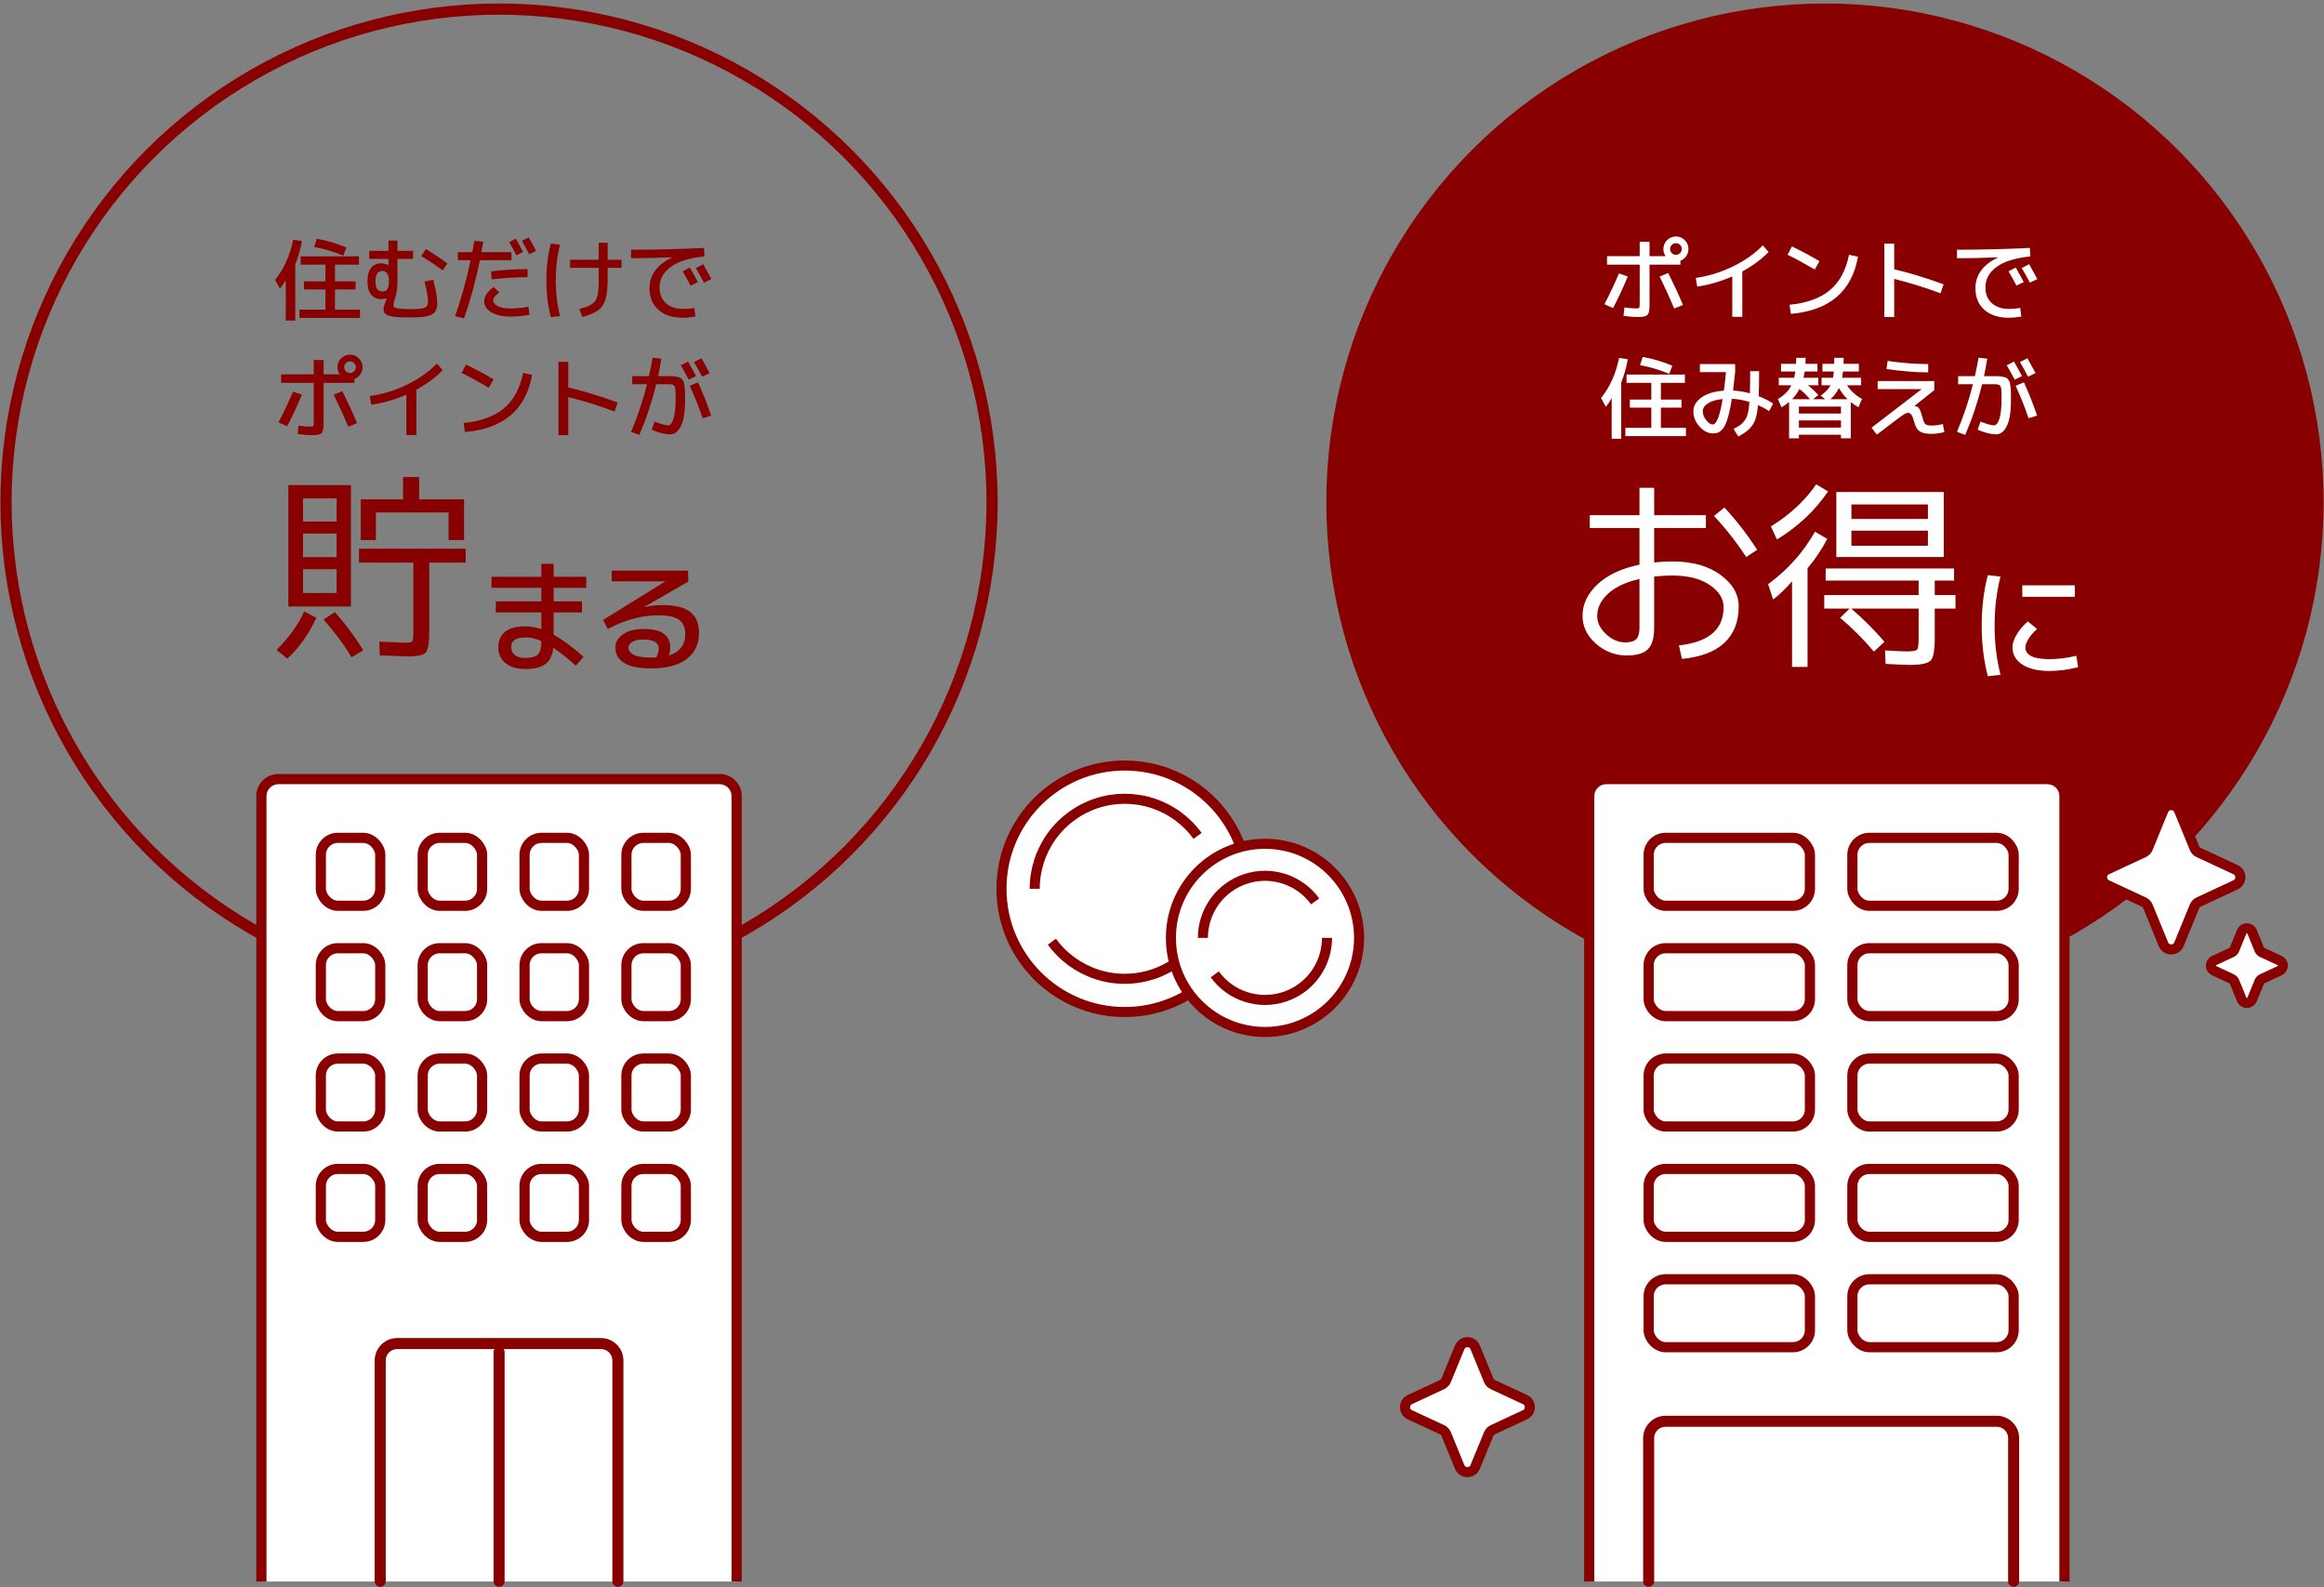 <svg width="413" height="282" viewBox="0 0 413 282" fill="none" xmlns="http://www.w3.org/2000/svg">
<rect x="0" y="0" width="413" height="282" fill="#808080" stroke="none"/>
<circle cx="88.685" cy="89.234" r="87.617" stroke="#880000" stroke-width="1.987"/>
<path d="M52.471 46.998V56.966H50.786V49.748C50.383 50.437 50.039 50.951 49.753 51.291L48.894 49.733C50.463 47.782 51.533 45.403 52.105 42.595L53.648 42.833C53.383 44.327 52.99 45.716 52.471 46.998ZM55.825 43.882L56.302 42.42C57.998 42.716 59.752 43.236 61.565 43.978L61.008 45.424C59.376 44.735 57.648 44.221 55.825 43.882ZM59.53 55.026H63.981V56.489H53.218V55.026H57.829V51.434H54.013V50.003H57.829V47.03H53.425V45.551H63.79V47.03H59.53V50.003H63.186V51.434H59.53V55.026ZM69.036 45.997H65.618V44.566H69.036V42.738H70.626V44.566H73.408V45.997H70.626V50.209C70.626 51.184 70.462 52.186 70.133 53.214C69.985 53.68 69.911 53.988 69.911 54.136C69.911 54.348 69.958 54.502 70.054 54.597C70.16 54.693 70.435 54.772 70.88 54.836C71.336 54.899 72.046 54.931 73.011 54.931C74.293 54.931 75.12 54.846 75.491 54.677C75.872 54.496 76.063 54.136 76.063 53.596C76.063 52.875 75.856 51.688 75.443 50.035L76.985 49.701C77.462 51.502 77.701 52.907 77.701 53.914C77.701 54.889 77.383 55.546 76.747 55.885C76.121 56.235 74.876 56.41 73.011 56.41C71.654 56.41 70.631 56.362 69.942 56.266C69.254 56.171 68.782 56.017 68.528 55.805C68.284 55.604 68.162 55.302 68.162 54.899C68.162 54.645 68.252 54.295 68.432 53.85C68.549 53.564 68.639 53.288 68.703 53.023L68.687 53.007C68.337 53.103 68.003 53.151 67.685 53.151C66.964 53.151 66.387 52.88 65.952 52.34C65.518 51.799 65.3 51.01 65.3 49.971C65.3 48.954 65.512 48.169 65.936 47.618C66.371 47.067 66.954 46.791 67.685 46.791C68.151 46.791 68.591 46.903 69.005 47.125L69.036 47.109V45.997ZM74.871 45.504L75.681 44.264C76.975 45.038 78.246 45.885 79.497 46.807L78.686 48.047C77.478 47.157 76.206 46.309 74.871 45.504ZM67.033 48.588C66.832 48.874 66.731 49.335 66.731 49.971C66.731 50.607 66.832 51.073 67.033 51.37C67.245 51.656 67.569 51.799 68.003 51.799C68.385 51.799 68.665 51.656 68.846 51.37C69.026 51.084 69.116 50.617 69.116 49.971C69.116 49.377 69.015 48.927 68.814 48.62C68.623 48.302 68.353 48.143 68.003 48.143C67.569 48.143 67.245 48.291 67.033 48.588ZM90.498 43.024L91.674 42.42C92.12 43.183 92.543 43.967 92.946 44.773L91.77 45.361C91.388 44.619 90.964 43.84 90.498 43.024ZM92.755 42.785L93.964 42.181C94.462 43.04 94.896 43.84 95.267 44.582L94.059 45.17C93.741 44.566 93.307 43.771 92.755 42.785ZM93.757 49.256C91.574 49.256 89.444 49.388 87.366 49.653L87.271 48.222C89.38 47.957 91.542 47.825 93.757 47.825V49.256ZM87.716 51.004L88.749 51.958C88.315 52.297 88.018 52.568 87.859 52.769C87.711 52.97 87.636 53.161 87.636 53.341C87.636 53.776 87.917 54.131 88.479 54.406C89.041 54.682 89.793 54.82 90.737 54.82C91.722 54.82 92.777 54.714 93.9 54.502L94.091 55.933C92.967 56.145 91.849 56.251 90.737 56.251C89.316 56.251 88.177 55.996 87.319 55.487C86.471 54.968 86.047 54.306 86.047 53.5C86.047 52.684 86.603 51.852 87.716 51.004ZM81.357 46.235V44.804H83.932C84.102 43.914 84.224 43.246 84.298 42.801L85.888 42.944C85.856 43.124 85.819 43.321 85.776 43.532C85.745 43.734 85.702 43.962 85.649 44.216C85.607 44.471 85.575 44.666 85.554 44.804H90.895V46.235H85.284C84.563 49.807 83.625 53.246 82.47 56.553L80.88 56.187C81.993 52.997 82.915 49.68 83.646 46.235H81.357ZM101.308 46.156H106.396V43.135H107.985V46.156H110.449V47.586H107.985V49.733C107.985 51.237 107.853 52.403 107.588 53.23C107.334 54.057 106.894 54.698 106.268 55.154C105.643 55.609 104.71 56.002 103.47 56.33L102.962 54.899C103.502 54.751 103.931 54.618 104.249 54.502C104.567 54.385 104.869 54.232 105.156 54.041C105.442 53.85 105.654 53.654 105.791 53.453C105.929 53.241 106.051 52.955 106.157 52.594C106.263 52.234 106.327 51.836 106.348 51.402C106.38 50.967 106.396 50.411 106.396 49.733V47.586H101.308V46.156ZM99.528 43.469C99.019 45.43 98.765 47.544 98.765 49.812C98.765 52.08 99.019 54.194 99.528 56.155L97.89 56.346C97.361 54.332 97.096 52.154 97.096 49.812C97.096 47.47 97.361 45.292 97.89 43.278L99.528 43.469ZM121.307 48.206L122.595 47.539C123.231 48.662 123.703 49.526 124.01 50.13L122.722 50.75C122.235 49.828 121.763 48.98 121.307 48.206ZM123.66 47.634L124.98 46.95C125.52 47.904 126.003 48.784 126.426 49.59L125.107 50.225C124.662 49.377 124.18 48.514 123.66 47.634ZM115.425 51.211C115.425 50.045 115.765 48.996 116.443 48.063C117.132 47.131 118.133 46.362 119.447 45.758V45.726C117.01 45.832 114.577 45.885 112.15 45.885V44.375C116.39 44.375 120.709 44.269 125.107 44.057L125.186 45.567C122.526 45.832 120.528 46.452 119.193 47.427C117.868 48.403 117.206 49.611 117.206 51.052C117.206 52.26 117.587 53.203 118.351 53.882C119.124 54.56 120.147 54.899 121.419 54.899C122.012 54.899 122.669 54.841 123.39 54.724L123.581 56.251C122.786 56.388 122.039 56.457 121.339 56.457C119.527 56.457 118.086 55.991 117.015 55.058C115.955 54.115 115.425 52.833 115.425 51.211ZM57.511 68.03V75.184C57.511 76.117 57.389 76.705 57.145 76.948C56.912 77.203 56.345 77.33 55.444 77.33C54.702 77.33 53.849 77.261 52.884 77.123L53.059 75.629C53.875 75.746 54.548 75.804 55.078 75.804C55.417 75.804 55.614 75.767 55.666 75.693C55.73 75.618 55.762 75.375 55.762 74.961V68.03H49.959V66.52H55.762V63.976H57.511V66.52H60.372C60.107 66.138 59.975 65.714 59.975 65.248C59.975 64.633 60.192 64.109 60.627 63.674C61.061 63.239 61.586 63.022 62.2 63.022C62.815 63.022 63.34 63.239 63.774 63.674C64.209 64.109 64.426 64.633 64.426 65.248C64.426 65.714 64.294 66.138 64.029 66.52C63.764 66.901 63.419 67.171 62.995 67.331V68.03H57.511ZM52.074 69.588L53.648 70.128C52.863 72.036 51.989 73.907 51.024 75.74L49.498 75.057C50.441 73.244 51.3 71.421 52.074 69.588ZM59.307 70.144L60.833 69.508C61.787 71.416 62.661 73.308 63.456 75.184L61.898 75.82C61.061 73.838 60.197 71.946 59.307 70.144ZM62.932 65.979C63.133 65.778 63.234 65.534 63.234 65.248C63.234 64.962 63.133 64.718 62.932 64.517C62.73 64.315 62.487 64.215 62.2 64.215C61.914 64.215 61.67 64.315 61.469 64.517C61.268 64.718 61.167 64.962 61.167 65.248C61.167 65.534 61.268 65.778 61.469 65.979C61.67 66.181 61.914 66.281 62.2 66.281C62.487 66.281 62.73 66.181 62.932 65.979ZM65.73 70.383C67.987 70.065 70.186 69.387 72.327 68.348C74.479 67.299 76.249 66.048 77.637 64.596L78.67 65.772C77.441 67.044 75.883 68.2 73.996 69.238V77.298H72.216V70.113C70.149 71.024 68.072 71.628 65.984 71.925L65.73 70.383ZM82.04 66.265L82.82 64.787C84.611 65.656 86.243 66.53 87.716 67.41L86.873 68.888C85.103 67.85 83.493 66.975 82.04 66.265ZM92.962 66.265L94.552 66.615C93.471 72.783 89.496 76.169 82.629 76.774L82.39 75.152C85.474 74.855 87.87 73.986 89.576 72.545C91.293 71.103 92.422 69.01 92.962 66.265ZM99.242 64.294H100.99V68.841C103.863 69.53 106.788 70.425 109.766 71.527L109.225 73.117C106.438 72.079 103.693 71.225 100.99 70.558V77.33H99.242V64.294ZM120.989 64.914L122.277 64.246C122.913 65.37 123.385 66.234 123.692 66.838L122.404 67.458C121.917 66.536 121.445 65.688 120.989 64.914ZM123.342 64.342L124.662 63.658C125.202 64.612 125.685 65.492 126.109 66.297L124.789 66.933C124.344 66.085 123.862 65.221 123.342 64.342ZM115.982 63.563L117.524 63.738C117.365 64.766 117.174 65.799 116.952 66.838H118.16C118.679 66.838 119.066 66.838 119.32 66.838C119.585 66.838 119.871 66.87 120.179 66.933C120.497 66.986 120.714 67.039 120.831 67.092C120.958 67.134 121.095 67.251 121.244 67.442C121.403 67.622 121.498 67.786 121.53 67.935C121.572 68.083 121.615 68.348 121.657 68.73C121.71 69.111 121.737 69.461 121.737 69.779C121.737 70.097 121.737 70.574 121.737 71.21C121.737 73.213 121.493 74.707 121.005 75.693C120.528 76.678 119.898 77.171 119.114 77.171C118.181 77.171 117.084 76.901 115.823 76.36L116.332 74.914C117.444 75.359 118.266 75.581 118.796 75.581C118.944 75.581 119.092 75.491 119.241 75.311C119.389 75.131 119.527 74.861 119.654 74.5C119.781 74.14 119.882 73.658 119.956 73.054C120.03 72.439 120.067 71.745 120.067 70.971C120.067 70.547 120.067 70.245 120.067 70.065C120.067 69.885 120.057 69.667 120.036 69.413C120.014 69.159 119.999 68.994 119.988 68.92C119.977 68.846 119.935 68.745 119.861 68.618C119.787 68.491 119.728 68.422 119.686 68.412C119.644 68.39 119.543 68.364 119.384 68.332C119.235 68.29 119.108 68.268 119.002 68.268C118.896 68.268 118.721 68.268 118.478 68.268H116.618C115.865 71.353 114.864 74.357 113.613 77.282L112.15 76.726C113.327 73.96 114.27 71.141 114.98 68.268H112.357V66.838H115.33C115.606 65.608 115.823 64.517 115.982 63.563ZM126.379 73.849L124.868 74.325C124.264 72.502 123.501 70.579 122.579 68.555L124.042 67.935C124.974 69.991 125.753 71.962 126.379 73.849Z" fill="#880000"/>
<path d="M53.853 107.768H51.242V86.199H62.366V107.768H53.853ZM53.853 101.15V105.371H59.826V101.15H53.853ZM53.853 94.819V99.004H59.826V94.819H53.853ZM53.853 92.673H59.826V88.559H53.853V92.673ZM49.131 115.494C51.278 113.395 52.923 111.118 54.068 108.662L56.214 109.771C54.878 112.68 53.161 115.1 51.063 117.032L49.131 115.494ZM57.501 110.093L59.504 108.769C61.46 110.963 63.141 113.228 64.548 115.565L62.473 116.782C61.186 114.612 59.528 112.382 57.501 110.093ZM79.714 95.964V91.063H66.801V95.964H64.119V88.738H71.63V84.768H74.492V88.738H82.468V95.964H79.714ZM73.454 99.97H63.797V97.502H82.755V99.97H76.28V112.132C76.28 114.182 76.078 115.446 75.672 115.923C75.267 116.4 74.218 116.639 72.525 116.639C72.191 116.639 70.51 116.579 67.481 116.46L67.409 114.027C70.152 114.147 71.714 114.206 72.095 114.206C72.787 114.206 73.18 114.123 73.276 113.956C73.395 113.765 73.454 113.157 73.454 112.132V99.97Z" fill="#880000"/>
<path d="M87.35 102.488H96.203V100.192H98.389V102.488H104.181V104.455H98.389V106.859H103.416V108.827H98.389V112.805C99.977 113.665 101.748 114.969 103.7 116.718L102.323 118.292C100.895 116.995 99.562 115.931 98.323 115.1C98.177 116.441 97.711 117.403 96.924 117.986C96.137 118.583 94.949 118.882 93.361 118.882C91.875 118.882 90.701 118.532 89.842 117.833C88.982 117.133 88.552 116.171 88.552 114.947C88.552 113.883 88.931 113.009 89.689 112.324C90.461 111.639 91.685 111.297 93.361 111.297C94.294 111.297 95.241 111.464 96.203 111.8V108.827H88.115V106.859H96.203V104.455H87.35V102.488ZM96.203 113.898C95.226 113.475 94.352 113.264 93.58 113.264C92.618 113.264 91.918 113.403 91.481 113.679C91.058 113.956 90.847 114.379 90.847 114.947C90.847 115.574 91.066 116.062 91.503 116.412C91.94 116.747 92.559 116.915 93.361 116.915C94.454 116.915 95.197 116.711 95.591 116.303C95.999 115.88 96.203 115.1 96.203 113.964V113.898ZM118.849 116.477C120.801 115.88 121.778 114.605 121.778 112.652C121.778 111.501 121.414 110.663 120.685 110.138C119.956 109.599 118.732 109.33 117.013 109.33C114.083 109.33 111.081 110.138 108.007 111.756L107.176 110.16L118.193 103.34V103.296H108.706V101.395H122.259L122.324 103.34L114.499 107.843L114.521 107.865C115.672 107.632 116.765 107.515 117.799 107.515C120 107.515 121.618 107.923 122.652 108.739C123.701 109.555 124.226 110.772 124.226 112.39C124.226 114.43 123.49 116.004 122.018 117.111C120.546 118.219 118.441 118.773 115.701 118.773C113.588 118.773 112 118.452 110.936 117.811C109.886 117.17 109.362 116.252 109.362 115.057C109.362 114.139 109.799 113.366 110.673 112.74C111.548 112.098 112.786 111.778 114.389 111.778C116.065 111.778 117.268 112.062 117.996 112.63C118.739 113.184 119.111 113.993 119.111 115.057C119.111 115.494 119.024 115.967 118.849 116.477ZM116.619 116.827C116.925 116.23 117.078 115.712 117.078 115.275C117.078 114.182 116.153 113.636 114.302 113.636C113.471 113.636 112.823 113.781 112.357 114.073C111.905 114.35 111.679 114.678 111.679 115.057C111.679 115.596 112 116.033 112.641 116.368C113.297 116.689 114.317 116.849 115.701 116.849C116.124 116.849 116.43 116.842 116.619 116.827Z" fill="#880000"/>
<path d="M46.453 141.456C46.453 139.79 47.804 138.439 49.47 138.439H127.892C129.558 138.439 130.909 139.79 130.909 141.456V281.032H46.453V141.456Z" fill="white"/>
<path d="M45.548 141.456C45.548 139.29 47.304 137.534 49.47 137.534H127.892C130.058 137.534 131.814 139.29 131.814 141.456H130.004C130.004 140.29 129.058 139.345 127.892 139.345H49.47C48.304 139.345 47.358 140.29 47.358 141.456H45.548ZM130.909 281.032H46.453H130.909ZM45.548 281.032V141.456C45.548 139.29 47.304 137.534 49.47 137.534V139.345C48.304 139.345 47.358 140.29 47.358 141.456V281.032H45.548ZM127.892 137.534C130.058 137.534 131.814 139.29 131.814 141.456V281.032H130.004V141.456C130.004 140.29 129.058 139.345 127.892 139.345V137.534Z" fill="#880000"/>
<rect x="57.016" y="148.881" width="10.559" height="12.067" rx="3.017" stroke="#880000" stroke-width="1.81" stroke-linecap="round" stroke-linejoin="round"/>
<rect x="75.117" y="148.881" width="10.559" height="12.067" rx="3.017" stroke="#880000" stroke-width="1.81" stroke-linecap="round" stroke-linejoin="round"/>
<rect x="93.219" y="148.881" width="10.559" height="12.067" rx="3.017" stroke="#880000" stroke-width="1.81" stroke-linecap="round" stroke-linejoin="round"/>
<rect x="111.32" y="148.881" width="10.559" height="12.067" rx="3.017" stroke="#880000" stroke-width="1.81" stroke-linecap="round" stroke-linejoin="round"/>
<rect x="57.016" y="168.49" width="10.559" height="12.067" rx="3.017" stroke="#880000" stroke-width="1.81" stroke-linecap="round" stroke-linejoin="round"/>
<rect x="75.117" y="168.49" width="10.559" height="12.067" rx="3.017" stroke="#880000" stroke-width="1.81" stroke-linecap="round" stroke-linejoin="round"/>
<rect x="93.219" y="168.49" width="10.559" height="12.067" rx="3.017" stroke="#880000" stroke-width="1.81" stroke-linecap="round" stroke-linejoin="round"/>
<rect x="111.32" y="168.49" width="10.559" height="12.067" rx="3.017" stroke="#880000" stroke-width="1.81" stroke-linecap="round" stroke-linejoin="round"/>
<rect x="57.016" y="188.1" width="10.559" height="12.067" rx="3.017" stroke="#880000" stroke-width="1.81" stroke-linecap="round" stroke-linejoin="round"/>
<rect x="75.117" y="188.1" width="10.559" height="12.067" rx="3.017" stroke="#880000" stroke-width="1.81" stroke-linecap="round" stroke-linejoin="round"/>
<rect x="93.219" y="188.1" width="10.559" height="12.067" rx="3.017" stroke="#880000" stroke-width="1.81" stroke-linecap="round" stroke-linejoin="round"/>
<rect x="111.32" y="188.1" width="10.559" height="12.067" rx="3.017" stroke="#880000" stroke-width="1.81" stroke-linecap="round" stroke-linejoin="round"/>
<rect x="57.016" y="207.709" width="10.559" height="12.067" rx="3.017" stroke="#880000" stroke-width="1.81" stroke-linecap="round" stroke-linejoin="round"/>
<rect x="75.117" y="207.709" width="10.559" height="12.067" rx="3.017" stroke="#880000" stroke-width="1.81" stroke-linecap="round" stroke-linejoin="round"/>
<rect x="93.219" y="207.709" width="10.559" height="12.067" rx="3.017" stroke="#880000" stroke-width="1.81" stroke-linecap="round" stroke-linejoin="round"/>
<rect x="111.32" y="207.709" width="10.559" height="12.067" rx="3.017" stroke="#880000" stroke-width="1.81" stroke-linecap="round" stroke-linejoin="round"/>
<path d="M109.806 280.976V241.757C109.806 240.091 108.455 238.74 106.789 238.74H70.587C68.921 238.74 67.57 240.091 67.57 241.757V280.976" stroke="#880000" stroke-width="1.961" stroke-linecap="round" stroke-linejoin="round"/>
<path d="M88.695 240.25L88.695 280.977" stroke="#880000" stroke-width="1.961" stroke-linecap="round" stroke-linejoin="round"/>
<circle cx="324.314" cy="89.234" r="87.617" fill="#880000" stroke="#880000" stroke-width="1.987"/>
<path d="M293.14 47.03V54.184C293.14 55.117 293.018 55.705 292.774 55.949C292.541 56.203 291.974 56.33 291.073 56.33C290.331 56.33 289.478 56.261 288.513 56.123L288.688 54.629C289.504 54.746 290.177 54.804 290.707 54.804C291.046 54.804 291.242 54.767 291.295 54.693C291.359 54.618 291.391 54.375 291.391 53.961V47.03H285.588V45.52H291.391V42.976H293.14V45.52H296.001C295.736 45.138 295.604 44.714 295.604 44.248C295.604 43.633 295.821 43.109 296.255 42.674C296.69 42.239 297.215 42.022 297.829 42.022C298.444 42.022 298.969 42.239 299.403 42.674C299.838 43.109 300.055 43.633 300.055 44.248C300.055 44.714 299.922 45.138 299.658 45.52C299.393 45.901 299.048 46.172 298.624 46.331V47.03H293.14ZM287.703 48.588L289.276 49.128C288.492 51.036 287.618 52.907 286.653 54.74L285.127 54.057C286.07 52.244 286.929 50.421 287.703 48.588ZM294.936 49.144L296.462 48.508C297.416 50.416 298.29 52.308 299.085 54.184L297.527 54.82C296.69 52.838 295.826 50.946 294.936 49.144ZM298.561 44.979C298.762 44.778 298.863 44.534 298.863 44.248C298.863 43.962 298.762 43.718 298.561 43.517C298.359 43.315 298.115 43.215 297.829 43.215C297.543 43.215 297.299 43.315 297.098 43.517C296.897 43.718 296.796 43.962 296.796 44.248C296.796 44.534 296.897 44.778 297.098 44.979C297.299 45.181 297.543 45.281 297.829 45.281C298.115 45.281 298.359 45.181 298.561 44.979ZM301.359 49.383C303.616 49.065 305.815 48.387 307.956 47.348C310.108 46.299 311.877 45.048 313.266 43.596L314.299 44.773C313.07 46.044 311.512 47.2 309.625 48.238V56.298H307.845V49.113C305.778 50.024 303.701 50.628 301.613 50.925L301.359 49.383ZM317.669 45.265L318.448 43.787C320.24 44.656 321.872 45.53 323.345 46.41L322.502 47.888C320.732 46.85 319.121 45.975 317.669 45.265ZM328.591 45.265L330.181 45.615C329.1 51.783 325.125 55.169 318.258 55.774L318.019 54.152C321.103 53.855 323.499 52.986 325.205 51.545C326.922 50.103 328.051 48.01 328.591 45.265ZM334.871 43.294H336.619V47.841C339.491 48.53 342.417 49.425 345.395 50.527L344.854 52.117C342.067 51.078 339.322 50.225 336.619 49.558V56.33H334.871V43.294ZM356.936 48.206L358.224 47.539C358.86 48.662 359.332 49.526 359.639 50.13L358.351 50.75C357.864 49.828 357.392 48.98 356.936 48.206ZM359.289 47.634L360.609 46.95C361.149 47.904 361.631 48.784 362.055 49.59L360.736 50.225C360.291 49.377 359.809 48.514 359.289 47.634ZM351.054 51.211C351.054 50.045 351.393 48.996 352.072 48.063C352.761 47.131 353.762 46.362 355.076 45.758V45.726C352.639 45.832 350.206 45.885 347.779 45.885V44.375C352.019 44.375 356.338 44.269 360.736 44.057L360.815 45.567C358.155 45.832 356.157 46.452 354.822 47.427C353.497 48.403 352.835 49.611 352.835 51.052C352.835 52.26 353.216 53.203 353.979 53.882C354.753 54.56 355.776 54.899 357.048 54.899C357.641 54.899 358.298 54.841 359.019 54.724L359.21 56.251C358.415 56.388 357.668 56.457 356.968 56.457C355.156 56.457 353.714 55.991 352.644 55.058C351.584 54.115 351.054 52.833 351.054 51.211ZM288.1 67.998V77.966H286.415V70.749C286.012 71.437 285.668 71.951 285.382 72.29L284.523 70.733C286.092 68.782 287.162 66.403 287.734 63.595L289.276 63.833C289.011 65.327 288.619 66.716 288.1 67.998ZM291.454 64.882L291.931 63.42C293.627 63.716 295.381 64.236 297.193 64.978L296.637 66.424C295.005 65.735 293.277 65.221 291.454 64.882ZM295.159 76.026H299.61V77.489H288.847V76.026H293.457V72.434H289.642V71.003H293.457V68.03H289.054V66.552H299.419V68.03H295.159V71.003H298.815V72.434H295.159V76.026ZM304.379 77.012C303.552 77.012 302.768 76.609 302.026 75.804C301.295 74.988 300.929 74.076 300.929 73.07C300.929 72.126 301.412 71.31 302.376 70.621C303.351 69.932 304.676 69.53 306.35 69.413C306.488 68.406 306.615 67.309 306.732 66.122H302.09V64.692H308.353V66.122C308.195 67.68 308.073 68.772 307.988 69.397C308.952 69.44 309.949 69.604 310.977 69.89C311.008 68.82 311.024 67.511 311.024 65.963H312.614C312.614 67.913 312.588 69.392 312.535 70.399C313.404 70.738 314.267 71.172 315.126 71.702L314.395 73.038C313.748 72.635 313.091 72.285 312.423 71.989C312.338 72.858 312.217 73.584 312.058 74.166C311.899 74.739 311.665 75.232 311.358 75.645C311.051 76.058 310.717 76.397 310.357 76.662C310.007 76.938 309.525 77.24 308.91 77.569L308.067 76.217C308.597 75.942 309 75.703 309.276 75.502C309.562 75.3 309.827 75.025 310.07 74.675C310.325 74.325 310.51 73.896 310.627 73.387C310.743 72.879 310.833 72.222 310.897 71.416C309.848 71.098 308.804 70.913 307.765 70.86C307.606 71.909 307.431 72.805 307.241 73.546C307.06 74.278 306.87 74.871 306.668 75.327C306.478 75.772 306.255 76.122 306.001 76.376C305.757 76.63 305.508 76.8 305.253 76.885C305.01 76.97 304.718 77.012 304.379 77.012ZM306.128 70.907C305.004 71.013 304.135 71.268 303.521 71.671C302.906 72.073 302.599 72.54 302.599 73.07C302.599 73.61 302.8 74.14 303.203 74.659C303.605 75.168 303.998 75.422 304.379 75.422C305.047 75.422 305.63 73.917 306.128 70.907ZM321.676 70.939C321.029 70.208 320.399 69.599 319.784 69.111C319.434 69.789 319 70.399 318.48 70.939H321.676ZM328.321 70.939C327.759 70.399 327.25 69.736 326.795 68.952C326.445 69.704 325.936 70.367 325.268 70.939H328.321ZM319.688 75.979H327.16V74.707H319.688V75.979ZM325.968 63.579H327.637C327.637 64.066 327.632 64.421 327.621 64.644H330.34V66.011H327.526C327.473 66.477 327.42 66.848 327.367 67.124H330.737V68.459H328.241C328.867 69.434 329.752 70.245 330.896 70.891L330.26 72.37C329.826 72.126 329.375 71.819 328.909 71.448V77.886H327.16V77.251H319.688V77.886H317.94V71.432C317.495 71.803 317.044 72.116 316.588 72.37L315.953 70.891C317.034 70.298 317.834 69.487 318.353 68.459H316.111V67.124H318.846C318.888 66.954 318.957 66.583 319.053 66.011H316.509V64.644H319.18C319.201 64.199 319.211 63.844 319.211 63.579H320.881C320.881 63.822 320.87 64.177 320.849 64.644H322.979V66.011H320.722C320.669 66.34 320.595 66.71 320.499 67.124H323.138V68.459H321.294C321.962 68.989 322.576 69.572 323.138 70.208L322.184 70.939H324.362L323.552 70.303C324.41 69.699 324.993 69.085 325.3 68.459H323.711V67.124H325.745C325.809 66.785 325.857 66.414 325.888 66.011H323.869V64.644H325.952C325.963 64.421 325.968 64.066 325.968 63.579ZM327.16 73.483V72.243H319.688V73.483H327.16ZM343.741 69.334L340.196 72.147L340.212 72.163H340.276C340.594 72.163 340.848 72.301 341.039 72.577C341.23 72.842 341.426 73.361 341.627 74.135C341.797 74.792 341.977 75.205 342.168 75.375C342.369 75.534 342.745 75.613 343.296 75.613C343.975 75.613 344.632 75.523 345.268 75.343L345.538 76.774C344.743 76.986 343.943 77.092 343.137 77.092C342.226 77.092 341.553 76.938 341.118 76.63C340.694 76.334 340.387 75.804 340.196 75.041C340.027 74.394 339.857 73.954 339.688 73.721C339.529 73.478 339.327 73.356 339.083 73.356C338.84 73.356 338.485 73.52 338.018 73.849C337.563 74.166 336.068 75.295 333.535 77.235L332.597 75.995L341.468 69.175L341.452 69.143H333.678V67.712H343.741V69.334ZM335.252 65.566L335.443 64.135C337.986 64.506 340.392 64.692 342.66 64.692V66.17C340.424 66.17 337.955 65.969 335.252 65.566ZM356.618 64.914L357.906 64.246C358.542 65.37 359.014 66.234 359.321 66.838L358.033 67.458C357.546 66.536 357.074 65.688 356.618 64.914ZM358.971 64.342L360.291 63.658C360.831 64.612 361.313 65.492 361.737 66.297L360.418 66.933C359.973 66.085 359.491 65.221 358.971 64.342ZM351.611 63.563L353.153 63.738C352.994 64.766 352.803 65.799 352.58 66.838H353.789C354.308 66.838 354.695 66.838 354.949 66.838C355.214 66.838 355.5 66.87 355.808 66.933C356.126 66.986 356.343 67.039 356.459 67.092C356.587 67.134 356.724 67.251 356.873 67.442C357.032 67.622 357.127 67.786 357.159 67.935C357.201 68.083 357.244 68.348 357.286 68.73C357.339 69.111 357.366 69.461 357.366 69.779C357.366 70.097 357.366 70.574 357.366 71.21C357.366 73.213 357.122 74.707 356.634 75.693C356.157 76.678 355.527 77.171 354.742 77.171C353.81 77.171 352.713 76.901 351.452 76.36L351.96 74.914C353.073 75.359 353.895 75.581 354.425 75.581C354.573 75.581 354.721 75.491 354.87 75.311C355.018 75.131 355.156 74.861 355.283 74.5C355.41 74.14 355.511 73.658 355.585 73.054C355.659 72.439 355.696 71.745 355.696 70.971C355.696 70.547 355.696 70.245 355.696 70.065C355.696 69.885 355.686 69.667 355.665 69.413C355.643 69.159 355.627 68.994 355.617 68.92C355.606 68.846 355.564 68.745 355.49 68.618C355.415 68.491 355.357 68.422 355.315 68.412C355.272 68.39 355.172 68.364 355.013 68.332C354.864 68.29 354.737 68.268 354.631 68.268C354.525 68.268 354.35 68.268 354.107 68.268H352.247C351.494 71.353 350.493 74.357 349.242 77.282L347.779 76.726C348.956 73.96 349.899 71.141 350.609 68.268H347.986V66.838H350.959C351.234 65.608 351.452 64.517 351.611 63.563ZM362.008 73.849L360.497 74.325C359.893 72.502 359.13 70.579 358.208 68.555L359.671 67.935C360.603 69.991 361.382 71.962 362.008 73.849Z" fill="white"/>
<path d="M282.517 91.538H291.352V86.674H293.963V91.538H303.156V93.828H293.963V99.944C295.084 99.825 296.157 99.765 297.182 99.765C300.759 99.765 303.621 100.564 305.767 102.162C307.913 103.736 308.986 105.608 308.986 107.778C308.986 110.496 308.128 112.654 306.411 114.252C304.718 115.826 302.214 116.768 298.899 117.078L298.363 114.681C303.657 114.109 306.304 111.843 306.304 107.885C306.304 106.383 305.481 105.071 303.835 103.95C302.19 102.829 299.972 102.269 297.182 102.269C296.157 102.269 295.084 102.329 293.963 102.448V111.569C293.963 113.358 293.593 114.621 292.854 115.361C292.115 116.1 290.863 116.47 289.098 116.47C287.024 116.47 285.188 115.766 283.59 114.359C282.016 112.952 281.229 111.307 281.229 109.423C281.229 107.372 282.111 105.512 283.876 103.843C285.641 102.174 288.133 101.005 291.352 100.338V93.828H282.517V91.538ZM304.587 91.681L306.447 90.179C308.545 92.444 310.489 94.948 312.277 97.691L310.31 98.978C308.664 96.427 306.757 93.994 304.587 91.681ZM291.352 102.877C288.943 103.426 287.083 104.296 285.772 105.488C284.484 106.681 283.84 107.992 283.84 109.423C283.84 110.615 284.365 111.7 285.414 112.678C286.463 113.656 287.608 114.145 288.848 114.145C289.754 114.145 290.398 113.954 290.78 113.572C291.161 113.167 291.352 112.487 291.352 111.533V102.877ZM321.219 100.981V118.508H318.465V103.306C317.273 104.666 316.152 105.739 315.103 106.526L314.209 103.807C317.714 101.232 320.492 98.12 322.543 94.471L324.725 95.759C323.747 97.619 322.579 99.36 321.219 100.981ZM329.017 94.293V96.975H342.61V94.293H329.017ZM329.017 92.218H342.61V89.642H329.017V92.218ZM315.782 95.866L314.709 93.541C318.096 91.443 320.778 88.951 322.757 86.066L324.868 87.317C322.555 90.728 319.526 93.577 315.782 95.866ZM326.334 87.425H345.435V98.978H329.017H326.334V87.425ZM340.964 103.163H324.439V101.017H347.26V103.163H343.826V105.739H347.51V108.135H343.826V113.358C343.826 115.528 343.587 116.863 343.11 117.364C342.633 117.888 341.358 118.151 339.283 118.151C338.687 118.151 337.292 118.091 335.098 117.972L334.991 115.575C337.018 115.695 338.305 115.754 338.854 115.754C339.879 115.754 340.487 115.647 340.678 115.432C340.869 115.241 340.964 114.574 340.964 113.429V108.135H328.981C331.271 110.115 333.238 112.082 334.883 114.037L333.023 115.79C331.116 113.548 329.113 111.545 327.014 109.781L328.695 108.135H324.188V105.739H340.964V103.163Z" fill="white"/>
<path d="M359.384 106.043V104.01H368.717V106.043H359.384ZM355.514 102.458C354.815 105.154 354.465 108.061 354.465 111.18C354.465 114.298 354.815 117.205 355.514 119.901L353.263 120.164C352.534 117.395 352.17 114.4 352.17 111.18C352.17 107.959 352.534 104.964 353.263 102.195L355.514 102.458ZM357.635 115.005C357.635 114.364 357.875 113.628 358.356 112.797C358.837 111.966 359.507 111.172 360.367 110.414L362.007 111.77C361.351 112.353 360.841 112.943 360.477 113.54C360.112 114.138 359.93 114.626 359.93 115.005C359.93 116.418 361.351 117.125 364.193 117.125C365.694 117.125 367.289 116.928 368.98 116.535L369.308 118.546C367.573 118.998 365.868 119.224 364.193 119.224C362.167 119.224 360.564 118.845 359.384 118.087C358.218 117.315 357.635 116.287 357.635 115.005Z" fill="white"/>
<path d="M282.422 141.456C282.422 139.79 283.773 138.439 285.439 138.439H363.861C365.527 138.439 366.878 139.79 366.878 141.456V281.032H282.422V141.456Z" fill="white"/>
<path d="M281.517 141.456C281.517 139.29 283.273 137.534 285.439 137.534H363.861C366.027 137.534 367.783 139.29 367.783 141.456H365.972C365.972 140.29 365.027 139.345 363.861 139.345H285.439C284.272 139.345 283.327 140.29 283.327 141.456H281.517ZM366.878 281.032H282.422H366.878ZM281.517 281.032V141.456C281.517 139.29 283.273 137.534 285.439 137.534V139.345C284.272 139.345 283.327 140.29 283.327 141.456V281.032H281.517ZM363.861 137.534C366.027 137.534 367.783 139.29 367.783 141.456V281.032H365.972V141.456C365.972 140.29 365.027 139.345 363.861 139.345V137.534Z" fill="#880000"/>
<rect x="292.984" y="148.881" width="28.66" height="12.067" rx="3.017" stroke="#880000" stroke-width="1.81" stroke-linecap="round" stroke-linejoin="round"/>
<rect x="329.188" y="148.881" width="28.66" height="12.067" rx="3.017" stroke="#880000" stroke-width="1.81" stroke-linecap="round" stroke-linejoin="round"/>
<rect x="292.984" y="168.49" width="28.66" height="12.067" rx="3.017" stroke="#880000" stroke-width="1.81" stroke-linecap="round" stroke-linejoin="round"/>
<rect x="329.188" y="168.49" width="28.66" height="12.067" rx="3.017" stroke="#880000" stroke-width="1.81" stroke-linecap="round" stroke-linejoin="round"/>
<rect x="292.984" y="188.1" width="28.66" height="12.067" rx="3.017" stroke="#880000" stroke-width="1.81" stroke-linecap="round" stroke-linejoin="round"/>
<rect x="329.188" y="188.1" width="28.66" height="12.067" rx="3.017" stroke="#880000" stroke-width="1.81" stroke-linecap="round" stroke-linejoin="round"/>
<rect x="292.984" y="207.709" width="28.66" height="12.067" rx="3.017" stroke="#880000" stroke-width="1.81" stroke-linecap="round" stroke-linejoin="round"/>
<rect x="329.188" y="207.709" width="28.66" height="12.067" rx="3.017" stroke="#880000" stroke-width="1.81" stroke-linecap="round" stroke-linejoin="round"/>
<rect x="292.984" y="227.318" width="28.66" height="12.067" rx="3.017" stroke="#880000" stroke-width="1.81" stroke-linecap="round" stroke-linejoin="round"/>
<rect x="329.188" y="227.318" width="28.66" height="12.067" rx="3.017" stroke="#880000" stroke-width="1.81" stroke-linecap="round" stroke-linejoin="round"/>
<path d="M357.846 280.978V255.56C357.846 253.894 356.495 252.543 354.829 252.543H296.001C294.335 252.543 292.984 253.894 292.984 255.56V280.978" stroke="#880000" stroke-width="1.961" stroke-linecap="round" stroke-linejoin="round"/>
<path d="M384.468 143.984C384.974 142.751 386.72 142.751 387.226 143.984L389.983 150.704C390.126 151.051 390.393 151.331 390.733 151.489L397.274 154.532C398.423 155.066 398.423 156.7 397.274 157.235L390.733 160.277C390.393 160.435 390.126 160.716 389.983 161.063L387.226 167.783C386.72 169.016 384.974 169.016 384.468 167.783L381.711 161.063C381.569 160.716 381.301 160.435 380.961 160.277L374.42 157.235C373.271 156.7 373.271 155.066 374.42 154.532L380.961 151.489C381.301 151.331 381.569 151.051 381.711 150.704L384.468 143.984Z" fill="white" stroke="#880000" stroke-width="1.788"/>
<path d="M259.4 239.419C259.906 238.186 261.652 238.186 262.157 239.419L264.55 245.249C264.692 245.596 264.96 245.877 265.3 246.035L271.004 248.688C272.153 249.223 272.153 250.857 271.004 251.391L265.3 254.045C264.96 254.203 264.692 254.483 264.55 254.83L262.157 260.66C261.652 261.893 259.906 261.893 259.4 260.66L257.008 254.83C256.865 254.483 256.598 254.203 256.258 254.045L250.553 251.391C249.404 250.857 249.404 249.223 250.553 248.688L256.258 246.035C256.598 245.877 256.865 245.596 257.008 245.249L259.4 239.419Z" fill="white" stroke="#880000" stroke-width="1.788"/>
<path d="M398.376 165.563C398.714 164.741 399.878 164.741 400.215 165.563L401.507 168.711C401.601 168.942 401.78 169.129 402.007 169.234L405.116 170.681C405.882 171.037 405.882 172.126 405.116 172.482L402.007 173.929C401.78 174.034 401.601 174.221 401.507 174.453L400.215 177.601C399.878 178.422 398.714 178.422 398.376 177.601L397.085 174.453C396.99 174.221 396.811 174.034 396.585 173.929L393.476 172.482C392.71 172.126 392.71 171.037 393.476 170.681L396.585 169.234C396.811 169.129 396.99 168.942 397.085 168.711L398.376 165.563Z" fill="white" stroke="#880000" stroke-width="1.788"/>
<circle cx="199.873" cy="157.927" r="21.9" fill="white" stroke="#880000" stroke-width="1.788"/>
<path d="M215.871 157.927C215.871 161.305 214.801 164.597 212.816 167.33C210.83 170.063 208.03 172.097 204.818 173.141C201.605 174.184 198.144 174.184 194.932 173.141C191.719 172.097 188.919 170.063 186.934 167.33" stroke="#880000" stroke-width="1.788"/>
<path d="M183.879 157.93C183.879 154.552 184.949 151.261 186.934 148.528C188.92 145.795 191.72 143.761 194.932 142.717C198.145 141.673 201.606 141.673 204.818 142.717C208.031 143.761 210.831 145.795 212.816 148.528" stroke="#880000" stroke-width="1.788"/>
<circle cx="224.801" cy="166.652" r="16.719" fill="white" stroke="#880000" stroke-width="1.788"/>
<path d="M235.826 166.654C235.826 168.983 235.089 171.252 233.72 173.136C232.351 175.02 230.421 176.423 228.206 177.143C225.991 177.862 223.605 177.862 221.39 177.143C219.175 176.423 217.244 175.02 215.875 173.136" stroke="#880000" stroke-width="1.788"/>
<path d="M213.768 166.651C213.768 164.322 214.505 162.053 215.874 160.168C217.243 158.284 219.173 156.882 221.388 156.162C223.603 155.442 225.989 155.442 228.204 156.162C230.419 156.882 232.349 158.284 233.718 160.168" stroke="#880000" stroke-width="1.788"/>
</svg>
